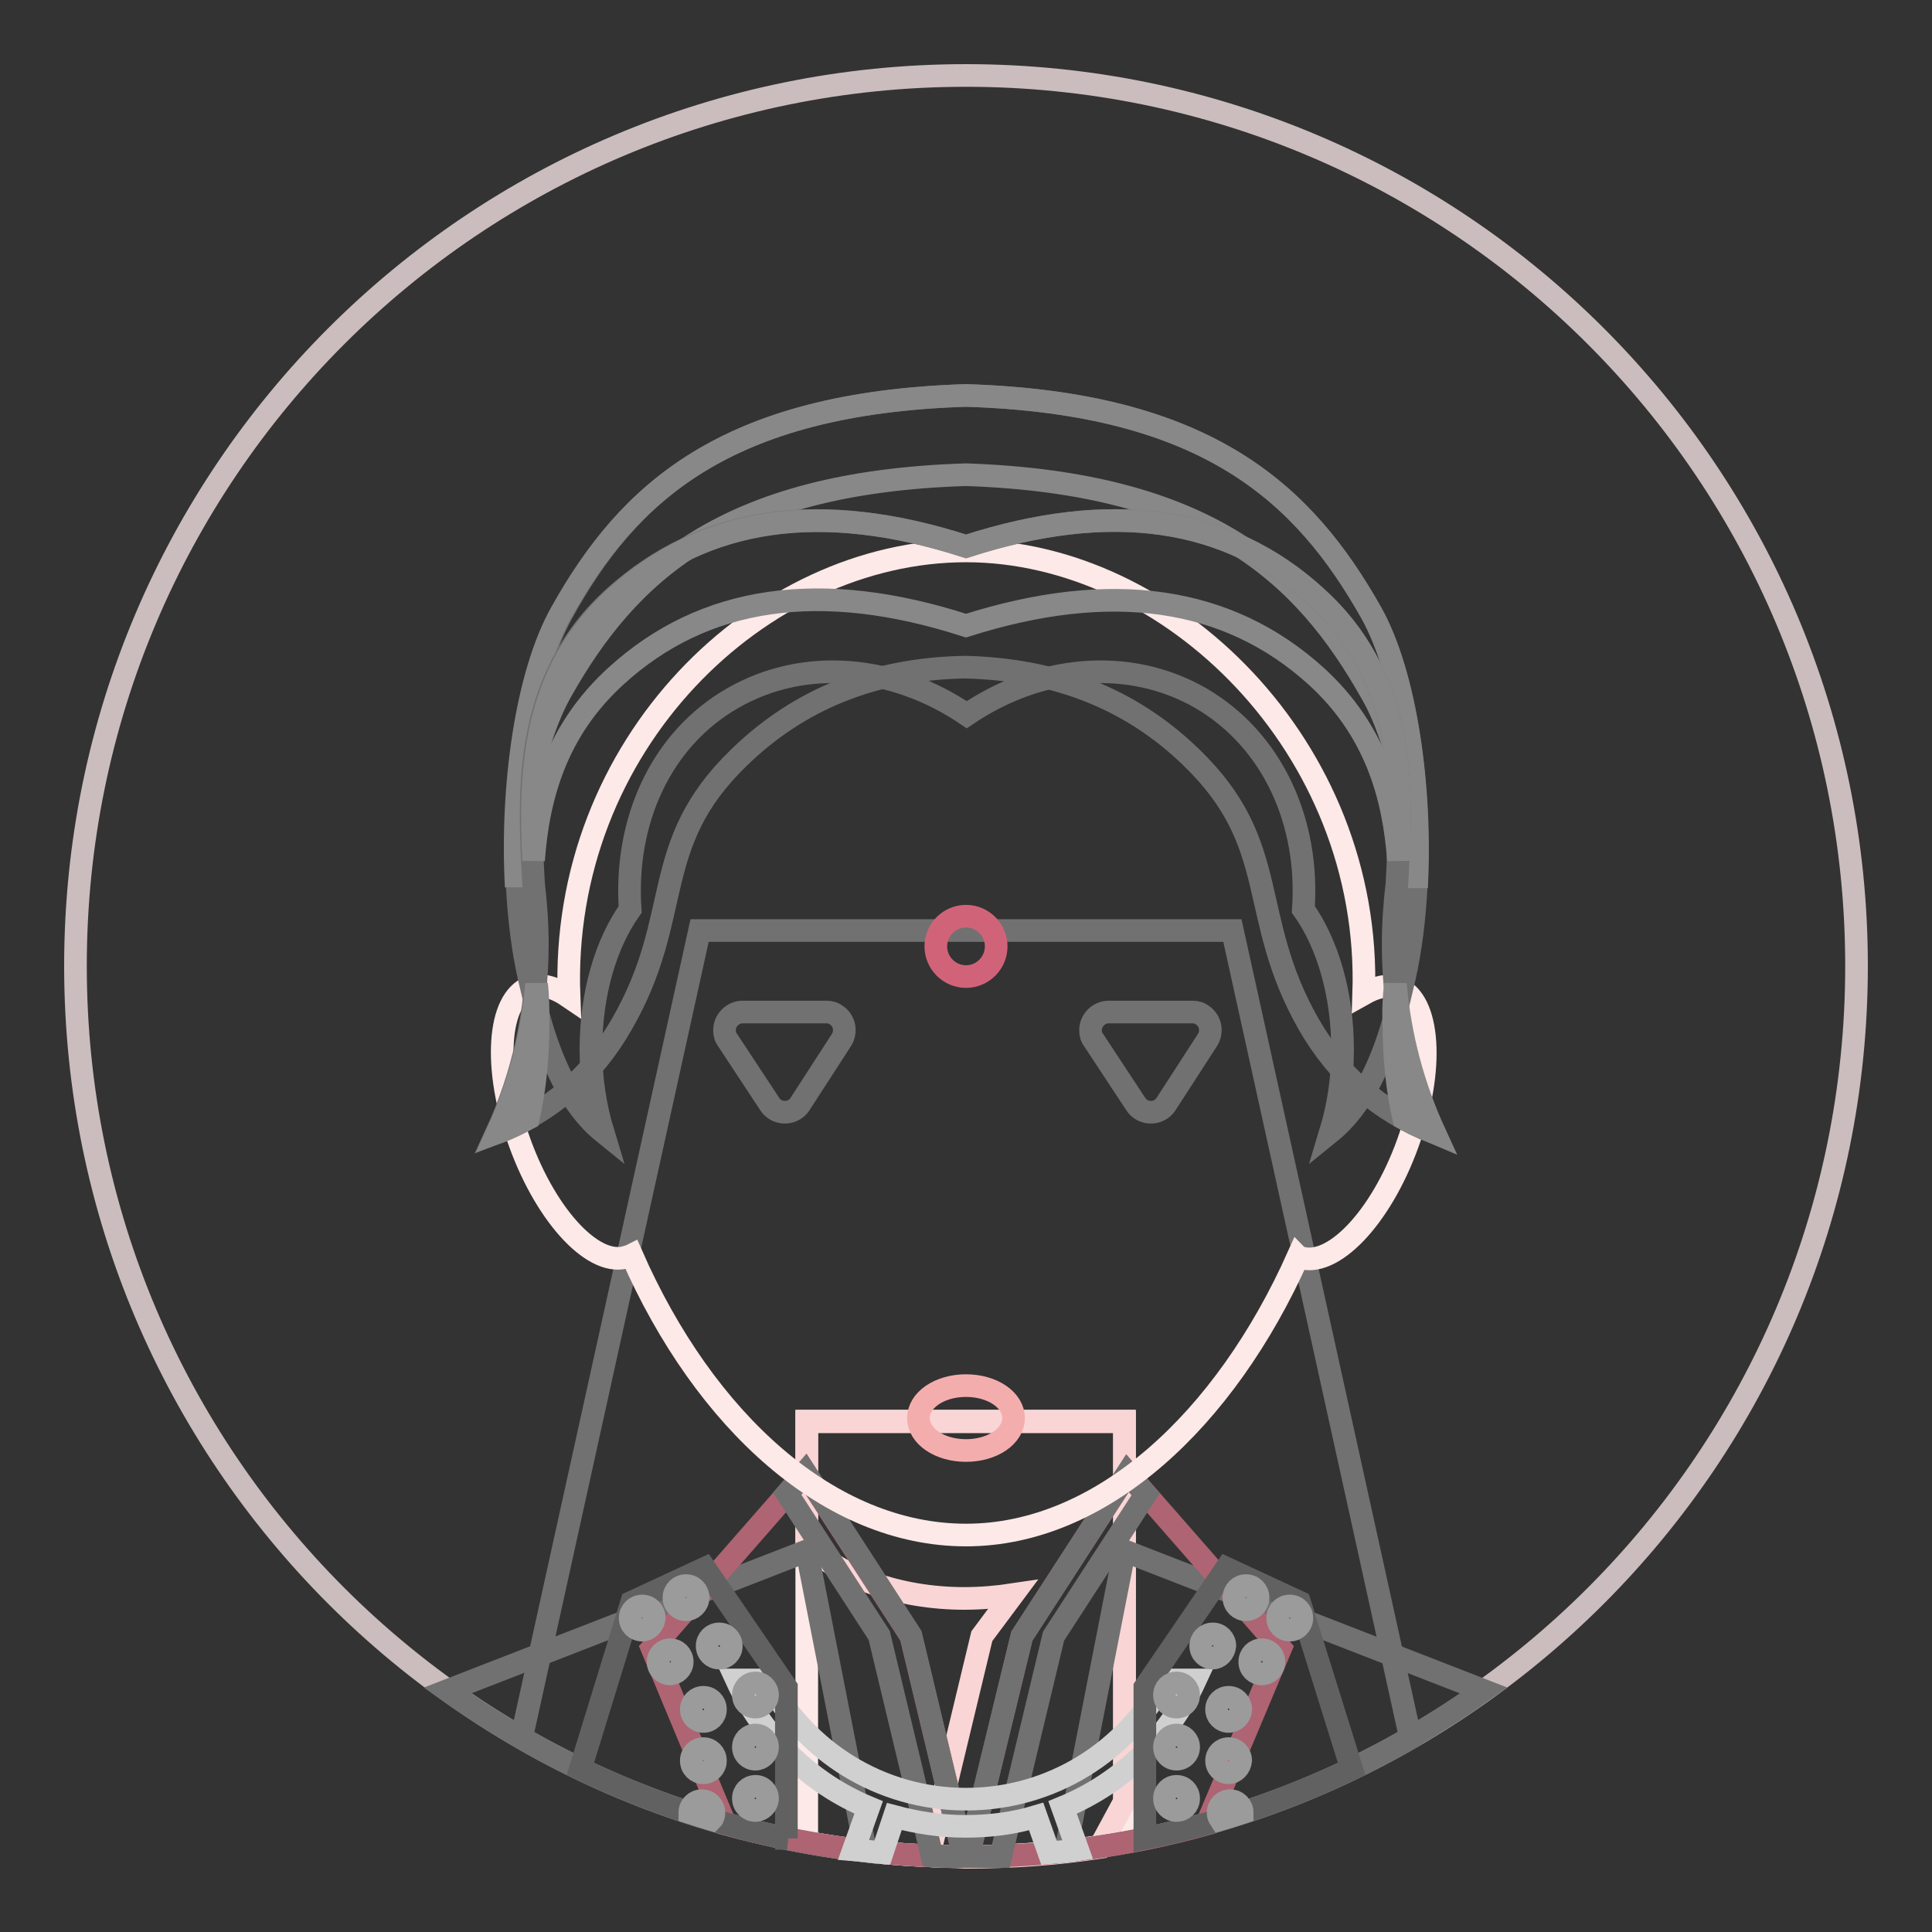 <?xml version="1.0" encoding="utf-8"?>
<!-- Svg Vector Icons : http://www.onlinewebfonts.com/icon -->
<!DOCTYPE svg PUBLIC "-//W3C//DTD SVG 1.1//EN" "http://www.w3.org/Graphics/SVG/1.1/DTD/svg11.dtd">
<svg version="1.1" xmlns="http://www.w3.org/2000/svg" xmlns:xlink="http://www.w3.org/1999/xlink" x="0px" y="0px" viewBox="0 0 256 256" enable-background="new 0 0 256 256" xml:space="preserve">
<rect x="0" y="0" width="256" height="256" fill="#333333" stroke="none"/>
<g> <path stroke-width="3" fill-opacity="0" stroke="#cbbdbd"  d="M10,128c0,65.2,52.8,118,118,118c65.2,0,118-52.8,118-118c0-65.2-52.8-118-118-118C62.8,10,10,62.8,10,128z "/> <path stroke-width="3" fill-opacity="0" stroke="#717171"  d="M186.9,230.3c-17.3,10-37.5,15.7-58.9,15.7c-21.4,0-41.6-5.7-58.9-15.7l23.6-107h70.6L186.9,230.3z"/> <path stroke-width="3" fill-opacity="0" stroke="#fce9e8"  d="M149.1,244.1c-6.8,1.2-13.9,1.9-21.1,1.9c-7.2,0-14.2-0.6-21.1-1.9v-55.8h42.1V244.1z"/> <path stroke-width="3" fill-opacity="0" stroke="#fad5d5"  d="M123.1,245.9l7-29.1l4.1-5.5c-2,0.3-4.2,0.5-6.4,0.5c-8.8,0-16.5-2.9-20.9-7.2v-16.2h42.1v50.3l-3.3,6.1 c-5.8,0.9-11.7,1.3-17.8,1.3C126.3,246,124.7,246,123.1,245.9z"/> <path stroke-width="3" fill-opacity="0" stroke="#717171"  d="M59.3,224l47.6-18.5l7.8,39.8C94.2,243,75.3,235.4,59.3,224z M141.2,245.3l7.8-39.8l47.6,18.5 C180.7,235.4,161.7,243,141.2,245.3z"/> <path stroke-width="3" fill-opacity="0" stroke="#ae6472"  d="M127.7,246c-10.9,0-21.5-1.6-31.6-4.3l-9.7-23.3l20.3-23.2l14,21.6L127.7,246z M159.9,241.7 c-10,2.8-20.6,4.3-31.6,4.3l7.1-29.2l14-21.6l20.3,23.2L159.9,241.7z"/> <path stroke-width="3" fill-opacity="0" stroke="#717171"  d="M127.7,246c-1.4,0-2.8,0-4.2-0.1l-7-29.2l-12.2-18.8l2.4-2.8l14,21.6L127.7,246z M128.3,246l7.1-29.2 l14-21.6l2.4,2.8l-12.2,18.8l-7,29.2C131.1,246,129.7,246,128.3,246z"/> <path stroke-width="3" fill-opacity="0" stroke="#d0d0d0"  d="M116.9,245.5c-1.3-0.1-2.5-0.3-3.8-0.4l2-5.6c-7.7-3.2-14-9.3-17.5-16.9h4.1c5,9.4,14.9,15.8,26.3,15.8 s21.3-6.4,26.3-15.8h4.1c-3.5,7.6-9.8,13.7-17.6,16.9l2,5.6c-1.3,0.2-2.5,0.3-3.8,0.4l-1.7-4.8c-3,0.9-6.1,1.3-9.4,1.3 c-3.3,0-6.4-0.5-9.4-1.3L116.9,245.5z"/> <path stroke-width="3" fill-opacity="0" stroke="#616161"  d="M179.1,234.4c-8.6,4.1-17.8,7.3-27.4,9.2v-20l10.8-15.8l9.7,4.5L179.1,234.4z M104.3,243.6 c-9.6-1.9-18.8-5.1-27.4-9.2l6.8-22.1l9.7-4.5l10.8,15.8V243.6z"/> <path stroke-width="3" fill-opacity="0" stroke="#9b9b9b"  d="M161.7,241.1c-0.2-0.3-0.3-0.6-0.3-0.9c0-0.9,0.7-1.6,1.6-1.6s1.6,0.7,1.6,1.6 C163.7,240.5,162.7,240.8,161.7,241.1z M91.4,240.2c0-0.9,0.7-1.6,1.6-1.6s1.6,0.7,1.6,1.6c0,0.3-0.1,0.7-0.3,0.9 C93.3,240.8,92.3,240.5,91.4,240.2z M165.1,213.3c-0.9,0-1.6-0.7-1.6-1.6s0.7-1.6,1.6-1.6c0.9,0,1.6,0.7,1.6,1.6 S166,213.3,165.1,213.3z M170.9,216c-0.9,0-1.6-0.7-1.6-1.6c0-0.9,0.7-1.6,1.6-1.6c0.9,0,1.6,0.7,1.6,1.6 C172.5,215.3,171.8,216,170.9,216z M167.2,221.8c-0.9,0-1.6-0.7-1.6-1.6s0.7-1.6,1.6-1.6c0.9,0,1.6,0.7,1.6,1.6 S168.1,221.8,167.2,221.8z M162.8,228.1c-0.9,0-1.6-0.7-1.6-1.6s0.7-1.6,1.6-1.6c0.9,0,1.6,0.7,1.6,1.6S163.6,228.1,162.8,228.1z  M162.8,234.9c-0.9,0-1.6-0.7-1.6-1.6c0-0.9,0.7-1.6,1.6-1.6c0.9,0,1.6,0.7,1.6,1.6C164.3,234.2,163.6,234.9,162.8,234.9z  M160.7,219.7c-0.9,0-1.6-0.7-1.6-1.6c0-0.9,0.7-1.6,1.6-1.6c0.9,0,1.6,0.7,1.6,1.6C162.2,219,161.5,219.7,160.7,219.7z  M155.9,226.2c-0.9,0-1.6-0.7-1.6-1.6s0.7-1.6,1.6-1.6c0.9,0,1.6,0.7,1.6,1.6S156.8,226.2,155.9,226.2z M155.9,233.1 c-0.9,0-1.6-0.7-1.6-1.6c0-0.9,0.7-1.6,1.6-1.6c0.9,0,1.6,0.7,1.6,1.6C157.5,232.4,156.8,233.1,155.9,233.1z M155.9,239.9 c-0.9,0-1.6-0.7-1.6-1.6c0-0.9,0.7-1.6,1.6-1.6c0.9,0,1.6,0.7,1.6,1.6C157.5,239.2,156.8,239.9,155.9,239.9z M90.9,213.3 c-0.9,0-1.6-0.7-1.6-1.6s0.7-1.6,1.6-1.6c0.9,0,1.6,0.7,1.6,1.6S91.7,213.3,90.9,213.3z M85.1,216c-0.9,0-1.6-0.7-1.6-1.6 c0-0.9,0.7-1.6,1.6-1.6c0.9,0,1.6,0.7,1.6,1.6C86.6,215.3,85.9,216,85.1,216z M88.8,221.8c-0.9,0-1.6-0.7-1.6-1.6s0.7-1.6,1.6-1.6 c0.9,0,1.6,0.7,1.6,1.6S89.6,221.8,88.8,221.8z M93.2,228.1c-0.9,0-1.6-0.7-1.6-1.6s0.7-1.6,1.6-1.6c0.9,0,1.6,0.7,1.6,1.6 S94.1,228.1,93.2,228.1z M93.2,234.9c-0.9,0-1.6-0.7-1.6-1.6c0-0.9,0.7-1.6,1.6-1.6c0.9,0,1.6,0.7,1.6,1.6 C94.8,234.2,94.1,234.9,93.2,234.9z M95.3,219.7c-0.9,0-1.6-0.7-1.6-1.6c0-0.9,0.7-1.6,1.6-1.6c0.9,0,1.6,0.7,1.6,1.6 C96.9,219,96.2,219.7,95.3,219.7z M100.1,226.2c-0.9,0-1.6-0.7-1.6-1.6s0.7-1.6,1.6-1.6c0.9,0,1.6,0.7,1.6,1.6 S100.9,226.2,100.1,226.2z M100.1,233.1c-0.9,0-1.6-0.7-1.6-1.6c0-0.9,0.7-1.6,1.6-1.6c0.9,0,1.6,0.7,1.6,1.6 C101.7,232.4,100.9,233.1,100.1,233.1z M100.1,239.9c-0.9,0-1.6-0.7-1.6-1.6c0-0.9,0.7-1.6,1.6-1.6c0.9,0,1.6,0.7,1.6,1.6 C101.7,239.2,100.9,239.9,100.1,239.9z"/> <path stroke-width="3" fill-opacity="0" stroke="#fce9e8"  d="M75.4,132.1C74.1,98.6,100.8,73,128,73c27,0,53.8,26,52.7,58.7c1.6-0.9,3.1-1.3,4.5-0.8 c4.3,1.6,4.9,10.8,1.3,20.7c-3.6,9.9-10,16.5-14.3,15c-0.1,0-0.2-0.1-0.2-0.1c-9.7,21.7-26.1,36.9-44,36.9c-18,0-34.6-15-44.3-37.1 c-0.2,0.1-0.3,0.2-0.5,0.2c-4.3,1.6-10.7-5.1-14.3-15c-3.6-9.9-3-19.1,1.3-20.7C71.7,130.3,73.5,130.8,75.4,132.1L75.4,132.1z"/> <path stroke-width="3" fill-opacity="0" stroke="#717171"  d="M176.3,150c1-3.3,1.6-7,1.6-10.9c0-7.4-2-14.1-5.2-18.6c0.8-11.5-4-22.4-13.6-28c-9.6-5.5-21.4-4.3-31,2.2 c-9.6-6.5-21.4-7.7-31-2.2c-9.6,5.5-14.4,16.4-13.6,28c-3.2,4.5-5.2,11.1-5.2,18.6c0,3.9,0.6,7.6,1.6,10.9c-2.1-1.7-3.9-4.1-5.4-7 c-2.5-5-3.6-10.1-4.4-13.5c-3.3-14.6-1.7-37.3,4.4-48.3C83.2,65.4,96,53.4,128,52.4c32,1,44.8,13,53.7,28.8 c6.1,10.9,7.7,33.6,4.4,48.3c-0.8,3.4-1.9,8.6-4.4,13.5C180.2,145.9,178.4,148.3,176.3,150z"/> <path stroke-width="3" fill-opacity="0" stroke="#888888"  d="M68.4,117.5c-0.7-13.1,1.3-28.1,6-36.4C83.2,65.4,96,53.4,128,52.4c32,1,44.8,13,53.7,28.8 c4.6,8.2,6.7,23.2,6,36.4c-0.5-10-2.5-19.8-6-25.8C172.8,76,160,64,128,62.9c-32,1-44.8,13-53.7,28.8 C70.9,97.8,68.9,107.5,68.4,117.5z"/> <path stroke-width="3" fill-opacity="0" stroke="#717171"  d="M128,72.4c19.2-6.2,34.7-4,46.4,6.7c12.4,11.2,11.3,26.5,10.7,38c-0.3,2.6-0.5,5.3-0.5,8 c0,8.9,1.9,17.4,5.4,25c-7.1-2.8-12.7-7.6-16.6-14.4c-8.2-14.4-3.5-23.7-15.5-35.3c-8-7.8-18-11.7-30-12c-12,0.2-22,4.2-30,12 c-12,11.6-7.2,20.9-15.5,35.3c-3.9,6.8-9.4,11.6-16.6,14.4c3.5-7.6,5.4-16.1,5.4-25c0-2.7-0.2-5.4-0.5-8 c-0.6-11.5-1.7-26.8,10.7-38C93.3,68.4,108.8,66.2,128,72.4L128,72.4z"/> <path stroke-width="3" fill-opacity="0" stroke="#888888"  d="M185.3,114c-0.6-8.4-3-17.2-10.9-24.4C162.7,79,147.2,76.8,128,82.9c-19.2-6.2-34.7-4-46.4,6.7 c-7.9,7.2-10.3,16-10.9,24.4c-0.5-11.1-0.4-24.7,10.9-34.9c11.7-10.6,27.2-12.9,46.4-6.7c19.2-6.2,34.7-4,46.4,6.7 C185.7,89.3,185.8,102.9,185.3,114z M184.9,130.4c0.6,7,2.4,13.6,5.2,19.7c-1.4-0.6-2.8-1.2-4.1-1.9c-0.9-4-1.3-8.2-1.3-12.5 C184.6,133.9,184.7,132.1,184.9,130.4z M71.1,130.4c0.2,1.7,0.2,3.5,0.2,5.3c0,4.3-0.4,8.5-1.3,12.5c-1.3,0.7-2.7,1.4-4.1,1.9 C68.7,144,70.5,137.4,71.1,130.4z"/> <path stroke-width="3" fill-opacity="0" stroke="#d16379"  d="M124,125.4c0,2.2,1.8,4,4,4c2.2,0,4-1.8,4-4c0-2.2-1.8-4-4-4C125.8,121.4,124,123.2,124,125.4L124,125.4z" /> <path stroke-width="3" fill-opacity="0" stroke="#717171"  d="M154.5,146.3c-0.2,0.3-0.4,0.5-0.7,0.7c-1.1,0.7-2.6,0.4-3.3-0.7l-5.6-8.5c-0.3-0.4-0.4-0.8-0.4-1.3 c0-1.3,1.1-2.4,2.4-2.4h11.1c0.5,0,0.9,0.1,1.3,0.4c1.1,0.7,1.4,2.2,0.7,3.3L154.5,146.3L154.5,146.3z M106,146.3 c-0.2,0.3-0.4,0.5-0.7,0.7c-1.1,0.7-2.6,0.4-3.3-0.7l-5.6-8.5c-0.3-0.4-0.4-0.8-0.4-1.3c0-1.3,1.1-2.4,2.4-2.4h11.1 c0.5,0,0.9,0.1,1.3,0.4c1.1,0.7,1.4,2.2,0.7,3.3L106,146.3z"/> <path stroke-width="3" fill-opacity="0" stroke="#f4adad"  d="M121.7,187.9c0,2.4,2.8,4.3,6.3,4.3s6.3-1.9,6.3-4.3s-2.8-4.3-6.3-4.3S121.7,185.5,121.7,187.9z"/></g>
</svg>